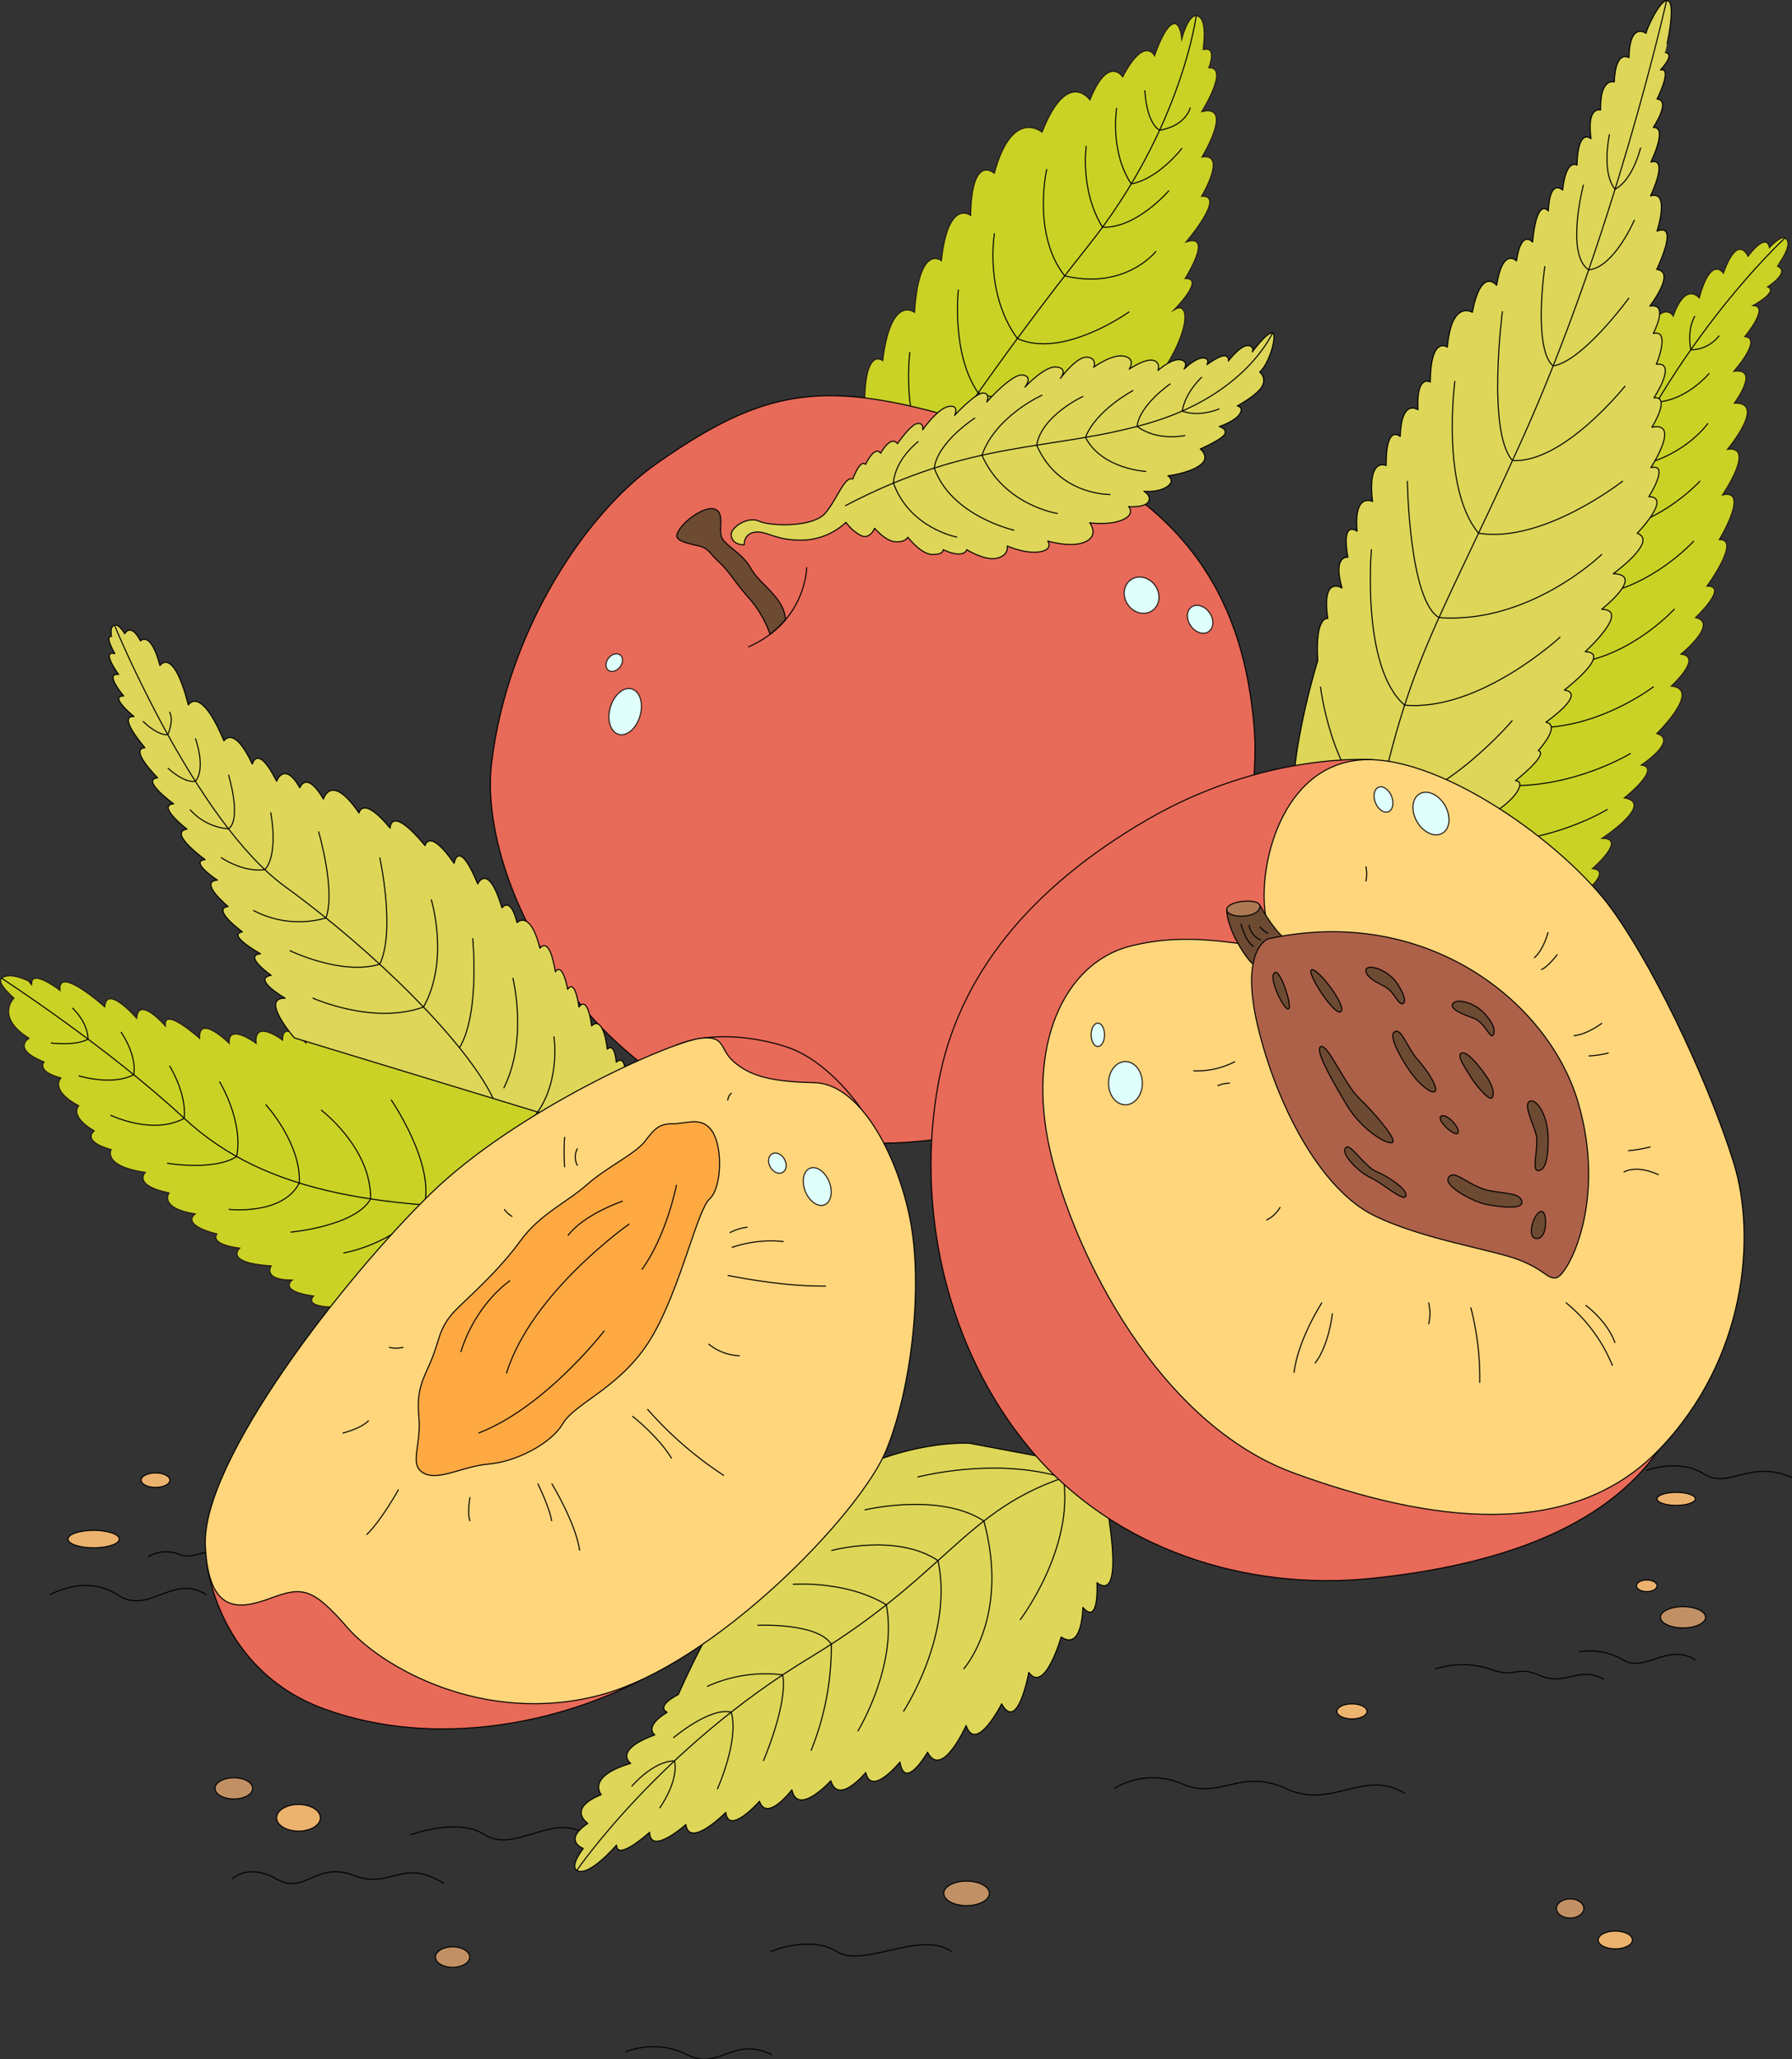 <svg xmlns="http://www.w3.org/2000/svg" width="424.49" height="487.501" viewBox="0 0 424.49 487.501">
  <rect x="0" y="0" width="424.49" height="487.501" fill="#333333" stroke="none"/>
  <g id="Group_3717" data-name="Group 3717" transform="translate(-2806.482 -1276.737)">
    <g id="Group_3706" data-name="Group 3706" transform="translate(2818.317 1623.773)">
      <ellipse id="Ellipse_2136" data-name="Ellipse 2136" cx="3.403" cy="1.715" rx="3.403" ry="1.715" transform="translate(21.604 1.691)" fill="#ecb36f" stroke="#000" stroke-linejoin="round" stroke-width="0.25"/>
      <ellipse id="Ellipse_2137" data-name="Ellipse 2137" cx="6.076" cy="2.066" rx="6.076" ry="2.066" transform="translate(4.267 15.288)" fill="#ecb36f" stroke="#000" stroke-linejoin="round" stroke-width="0.25"/>
      <ellipse id="Ellipse_2138" data-name="Ellipse 2138" cx="4.456" cy="2.512" rx="4.456" ry="2.512" transform="translate(39.104 73.863)" fill="#c19165" stroke="#000" stroke-linejoin="round" stroke-width="0.25"/>
      <ellipse id="Ellipse_2139" data-name="Ellipse 2139" cx="5.185" cy="3.16" rx="5.185" ry="3.16" transform="translate(53.687 80.182)" fill="#ecb36f" stroke="#000" stroke-linejoin="round" stroke-width="0.25"/>
      <ellipse id="Ellipse_2140" data-name="Ellipse 2140" cx="4.051" cy="2.431" rx="4.051" ry="2.431" transform="translate(91.322 113.886)" fill="#c19165" stroke="#000" stroke-linejoin="round" stroke-width="0.25"/>
      <ellipse id="Ellipse_2141" data-name="Ellipse 2141" cx="5.397" cy="2.903" rx="5.397" ry="2.903" transform="translate(211.729 98.33)" fill="#c19165" stroke="#000" stroke-linejoin="round" stroke-width="0.25"/>
      <ellipse id="Ellipse_2142" data-name="Ellipse 2142" cx="3.565" cy="1.782" rx="3.565" ry="1.782" transform="translate(304.857 56.363)" fill="#ecb36f" stroke="#000" stroke-linejoin="round" stroke-width="0.25"/>
      <ellipse id="Ellipse_2143" data-name="Ellipse 2143" cx="3.241" cy="2.268" rx="3.241" ry="2.268" transform="translate(356.864 102.543)" fill="#c19165" stroke="#000" stroke-linejoin="round" stroke-width="0.25"/>
      <ellipse id="Ellipse_2144" data-name="Ellipse 2144" cx="4.051" cy="2.106" rx="4.051" ry="2.106" transform="translate(366.748 110.159)" fill="#ecb36f" stroke="#000" stroke-linejoin="round" stroke-width="0.25"/>
      <ellipse id="Ellipse_2145" data-name="Ellipse 2145" cx="5.347" cy="2.512" rx="5.347" ry="2.512" transform="translate(381.493 33.354)" fill="#c19165" stroke="#000" stroke-linejoin="round" stroke-width="0.25"/>
      <ellipse id="Ellipse_2146" data-name="Ellipse 2146" cx="2.431" cy="1.377" rx="2.431" ry="1.377" transform="translate(375.822 27.035)" fill="#ecb36f" stroke="#000" stroke-linejoin="round" stroke-width="0.25"/>
      <ellipse id="Ellipse_2147" data-name="Ellipse 2147" cx="4.537" cy="1.539" rx="4.537" ry="1.539" transform="translate(380.683 6.295)" fill="#ecb36f" stroke="#000" stroke-linejoin="round" stroke-width="0.25"/>
      <path id="Path_13125" data-name="Path 13125" d="M3086.683,1532.616s7.723-2.97,13.664.81,11.018-3.565,20.85.865" transform="translate(-2708.592 -1531.507)" fill="none" stroke="#000" stroke-miterlimit="10" stroke-width="0.25"/>
      <path id="Path_13126" data-name="Path 13126" d="M3048.12,1568.878a20.721,20.721,0,0,1,12.99,0c6.482,2.4,5.833-1.052,11.883,1.54s9.4-2.378,15.069.863" transform="translate(-2720.018 -1520.752)" fill="none" stroke="#000" stroke-miterlimit="10" stroke-width="0.25"/>
      <path id="Path_13127" data-name="Path 13127" d="M3074.433,1565.535a15.863,15.863,0,0,1,10.532,1.944c4.861,3.079,10.694-4.213,17.014,0" transform="translate(-2712.221 -1521.486)" fill="none" stroke="#000" stroke-miterlimit="10" stroke-width="0.25"/>
      <path id="Path_13128" data-name="Path 13128" d="M2994.933,1591.085a17.585,17.585,0,0,1,16.2-1.135c8.912,3.889,13.773-3.889,24.629,1.135s18.472-4.861,28.113,1.134" transform="translate(-2742.907 -1514.63)" fill="none" stroke="#000" stroke-miterlimit="10" stroke-width="0.25"/>
      <path id="Path_13129" data-name="Path 13129" d="M2937.808,1620.644s9.289-4,15.663,0,19.876-5.185,27.222,0" transform="translate(-2767.097 -1505.625)" fill="none" stroke="#000" stroke-miterlimit="10" stroke-width="0.25"/>
      <path id="Path_13130" data-name="Path 13130" d="M2913.391,1638.861a17.763,17.763,0,0,1,14.583.648c7.561,3.889,10.8-4.537,20.093,0" transform="translate(-2777.03 -1500.076)" fill="none" stroke="#000" stroke-miterlimit="10" stroke-width="0.25"/>
      <path id="Path_13131" data-name="Path 13131" d="M2848.891,1607.385s3.781-3.889,10.587,0,9.289-4.321,18.255-.864,11.342-4.339,21.443,1.935" transform="translate(-2805.79 -1509.541)" fill="none" stroke="#000" stroke-miterlimit="10" stroke-width="0.25"/>
      <path id="Path_13132" data-name="Path 13132" d="M2876.808,1599.333s11.233-4.213,17.607,0,15.444-4.248,22.253-.936" transform="translate(-2791.39 -1511.967)" fill="none" stroke="#000" stroke-miterlimit="10" stroke-width="0.25"/>
      <path id="Path_13133" data-name="Path 13133" d="M2815.641,1555.577s8.426-4.97,15.987,0,13.072-5.185,21.064,0" transform="translate(-2815.641 -1525.031)" fill="none" stroke="#000" stroke-miterlimit="10" stroke-width="0.25"/>
      <path id="Path_13134" data-name="Path 13134" d="M2833.558,1548.431a8.185,8.185,0,0,1,7.237-.648c3.782,1.633,6.7-1.959,10.478,0" transform="translate(-2810.333 -1526.864)" fill="none" stroke="#000" stroke-miterlimit="10" stroke-width="0.25"/>
    </g>
    <g id="Group_3707" data-name="Group 3707" transform="translate(2942.615 1618.416)">
      <path id="Path_13135" data-name="Path 13135" d="M2902.582,1628.524c-1.727-1.067,1.523-5.185,1.523-5.185s-4.969-1.837,1.08-5.941c0,0-5.131-3.457,3.187-6.805,0,0-3.727-4.213,6.968-7.4,0,0-4.322-3.066,5.725-6.745,0,0-2.808-1.843,2.917-5.354,0,0-3.024-1.242,2.647-4.213,0,0,16.8-39.267,35.378-49.961s33.648-9.506,33.648-9.506l30.732,5.779s7.508,33.164-.594,27.221c0,0,.594,10.37-3.348,5.833,0,0-.054,10.425-5.132,7.022,0,0-3.889,13.611-7.668,8.371,0,0-2.593,14.421-6.428,7.453,0,0-6.048,11.937-8.426,5.132,0,0-5.725,12.908-9.127,6.319,0,0-5.4,9.4-6.537,2.322,0,0-6.8,8.373-8.1,2.485,0,0-6.536,7.885-8.264,1.944,0,0-7.832,8.588-9.236,2.161,0,0-5.94,7.778-7.67,2.7,0,0-7.292,8.264-7.993,2.647,0,0-8.642,8.7-9.452,2.862,0,0-8.426,7.508-8.588,1.837,0,0-7.778,7.021-7.832,3.024C2911.99,1622.528,2905.38,1630.252,2902.582,1628.524Z" transform="translate(-2902.076 -1527.375)" fill="#ddd658" stroke="#000" stroke-linejoin="round" stroke-width="0.25"/>
      <path id="Path_13136" data-name="Path 13136" d="M2902.466,1627.194s19.887-29.061,55.319-50.448,37.161-37.915,68.486-44.882" transform="translate(-2901.96 -1526.045)" fill="none" stroke="#000" stroke-miterlimit="10" stroke-width="0.25"/>
      <path id="Path_13137" data-name="Path 13137" d="M2917.6,1596.584s4.589-6.361,3.51-11.174" transform="translate(-2897.477 -1510.18)" fill="none" stroke="#000" stroke-miterlimit="10" stroke-width="0.25"/>
      <path id="Path_13138" data-name="Path 13138" d="M2912.474,1591.453s5.078-6.043,10.154-6.043" transform="translate(-2898.995 -1510.18)" fill="none" stroke="#000" stroke-miterlimit="10" stroke-width="0.25"/>
      <path id="Path_13139" data-name="Path 13139" d="M2928.141,1594.742s5.233-11.591,3.291-18.245" transform="translate(-2894.353 -1512.821)" fill="none" stroke="#000" stroke-miterlimit="10" stroke-width="0.25"/>
      <path id="Path_13140" data-name="Path 13140" d="M2920.1,1582.62s8.588-7.3,13.716-6.092" transform="translate(-2896.736 -1512.852)" fill="none" stroke="#000" stroke-miterlimit="10" stroke-width="0.25"/>
      <path id="Path_13141" data-name="Path 13141" d="M2926.266,1572.516a33.266,33.266,0,0,1,17.91-2.76" transform="translate(-2894.909 -1514.9)" fill="none" stroke="#000" stroke-miterlimit="10" stroke-width="0.25"/>
      <path id="Path_13142" data-name="Path 13142" d="M2936.558,1590.067s5.858-13.58,4.569-20.374" transform="translate(-2891.86 -1514.837)" fill="none" stroke="#000" stroke-miterlimit="10" stroke-width="0.25"/>
      <path id="Path_13143" data-name="Path 13143" d="M2945.266,1589.294a65.885,65.885,0,0,0,4.8-25.2" transform="translate(-2889.279 -1516.496)" fill="none" stroke="#000" stroke-miterlimit="10" stroke-width="0.25"/>
      <path id="Path_13144" data-name="Path 13144" d="M2935.474,1560.663s14.058-.734,17.5,4.455" transform="translate(-2892.181 -1517.523)" fill="none" stroke="#000" stroke-miterlimit="10" stroke-width="0.25"/>
      <path id="Path_13145" data-name="Path 13145" d="M2941.933,1553.169s12.558-.993,22.159,4.851" transform="translate(-2890.267 -1519.751)" fill="none" stroke="#000" stroke-miterlimit="10" stroke-width="0.25"/>
      <path id="Path_13146" data-name="Path 13146" d="M2953.808,1586.829s9.505-15.447,6.765-29.932" transform="translate(-2886.749 -1518.628)" fill="none" stroke="#000" stroke-miterlimit="10" stroke-width="0.25"/>
      <path id="Path_13147" data-name="Path 13147" d="M2948.976,1547.29s15.432-4.2,25.268,2.381" transform="translate(-2888.181 -1521.866)" fill="none" stroke="#000" stroke-miterlimit="10" stroke-width="0.25"/>
      <path id="Path_13148" data-name="Path 13148" d="M2962.141,1584.559s11.99-18.189,8.2-35.734" transform="translate(-2884.281 -1521.019)" fill="none" stroke="#000" stroke-miterlimit="10" stroke-width="0.25"/>
      <path id="Path_13149" data-name="Path 13149" d="M2955.058,1539.871s17.717-4.274,28.249,2.616" transform="translate(-2886.378 -1524.061)" fill="none" stroke="#000" stroke-miterlimit="10" stroke-width="0.25"/>
      <path id="Path_13150" data-name="Path 13150" d="M2973.141,1576.646s11.019-12.18,4.808-35.057" transform="translate(-2881.021 -1523.163)" fill="none" stroke="#000" stroke-miterlimit="10" stroke-width="0.25"/>
      <path id="Path_13151" data-name="Path 13151" d="M2964.724,1534.057s18.321-4.879,34.547.153" transform="translate(-2883.515 -1526.024)" fill="none" stroke="#000" stroke-miterlimit="10" stroke-width="0.25"/>
      <path id="Path_13152" data-name="Path 13152" d="M2983.464,1567.348s12.868-16.828,10.255-33.658" transform="translate(-2877.962 -1525.503)" fill="none" stroke="#000" stroke-miterlimit="10" stroke-width="0.25"/>
    </g>
    <g id="Group_3708" data-name="Group 3708" transform="translate(2994.707 1280.466)">
      <path id="Path_13153" data-name="Path 13153" d="M3034.888,1279.645c-1.977-.149-3.426,5.466-3.426,5.466s-.335-4.6-2.368-3.408-4.078,7.39-4.078,7.39-2.389-4.807-7.551,5.007c0,0-3.433-5.287-7.757,5.455,0,0-5.383-7.536-11.345,7.643,0,0-7.063-5.929-11.309,9.73,0,0-5.363-4.823-5.6,9.976,0,0-5.339-4.091-6.933,10.714,0,0-5.27-4.239-6.369,12.238,0,0-5.569-4.376-7.534,11.431,0,0-5.122-4.17-4.158,14.886,0,0-6.956-4.114-7.946,12.323,0,0-4.937-3.249-5.1,8.68,0,0-4.415-1.958-1.218,8.733,0,0-6.667.359,2.01,17.869,0,0,21.291-8.077,55.344-32.884s35.9-45.335,30.149-41.667c0,0,7.451-7.526,2.56-7.373,0,0,6.9-10.865.229-8.656,0,0,9.6-11.2,3.68-10.815,0,0,6.121-10.23.095-9.307,0,0,7.7-12.665-.061-10.734,0,0,6.66-10.614,1.675-10.385,0,0,2.128-5.3-1.38-4.25C3036.5,1287.706,3037.812,1279.865,3034.888,1279.645Z" transform="translate(-2939.75 -1279.642)" fill="#cad226" stroke="#231815" stroke-miterlimit="10" stroke-width="0.25"/>
      <path id="Path_13154" data-name="Path 13154" d="M3030.146,1279.644s-3.425,26.608-25.39,54.236-35.939,49.1-49,68.005" transform="translate(-2935.008 -1279.641)" fill="none" stroke="#000" stroke-miterlimit="10" stroke-width="0.25"/>
      <path id="Path_13155" data-name="Path 13155" d="M3003.758,1293.26s.206,7.438,3.485,9.459" transform="translate(-2920.786 -1275.607)" fill="none" stroke="#000" stroke-miterlimit="10" stroke-width="0.25"/>
      <path id="Path_13156" data-name="Path 13156" d="M3013.732,1296.4s-.928,4.3-7.287,5.391" transform="translate(-2919.989 -1274.677)" fill="none" stroke="#000" stroke-miterlimit="10" stroke-width="0.25"/>
      <path id="Path_13157" data-name="Path 13157" d="M2998.668,1296.493s-1.715,10.181,3.455,17.968" transform="translate(-2922.374 -1274.649)" fill="none" stroke="#000" stroke-miterlimit="10" stroke-width="0.25"/>
      <path id="Path_13158" data-name="Path 13158" d="M3013.31,1303.821s-5.482,7.216-12.039,8.468" transform="translate(-2921.522 -1272.478)" fill="none" stroke="#000" stroke-miterlimit="10" stroke-width="0.25"/>
      <path id="Path_13159" data-name="Path 13159" d="M2993.094,1303.406s-1.557,10.513,3.854,19.252" transform="translate(-2924.007 -1272.601)" fill="none" stroke="#000" stroke-miterlimit="10" stroke-width="0.25"/>
      <path id="Path_13160" data-name="Path 13160" d="M3011.766,1311.569s-7.736,9.034-15.747,8.671" transform="translate(-2923.078 -1270.182)" fill="none" stroke="#000" stroke-miterlimit="10" stroke-width="0.25"/>
      <path id="Path_13161" data-name="Path 13161" d="M2986.015,1307.639s-3.548,15.4,4.245,25.293" transform="translate(-2926.281 -1271.347)" fill="none" stroke="#000" stroke-miterlimit="10" stroke-width="0.25"/>
      <path id="Path_13162" data-name="Path 13162" d="M3010.748,1322.647s-7.172,9.258-21.642,5.838" transform="translate(-2925.127 -1266.901)" fill="none" stroke="#000" stroke-miterlimit="10" stroke-width="0.25"/>
      <path id="Path_13163" data-name="Path 13163" d="M2976.356,1319.363s-2.459,14.2,5.43,24.921" transform="translate(-2929.011 -1267.873)" fill="none" stroke="#000" stroke-miterlimit="10" stroke-width="0.25"/>
      <path id="Path_13164" data-name="Path 13164" d="M3006.979,1333.7s-15.742,11.3-26.517,6.339" transform="translate(-2927.688 -1263.626)" fill="none" stroke="#000" stroke-miterlimit="10" stroke-width="0.25"/>
      <path id="Path_13165" data-name="Path 13165" d="M2969.721,1329.664s-1.723,15.2,4.693,24.439" transform="translate(-2930.932 -1264.821)" fill="none" stroke="#000" stroke-miterlimit="10" stroke-width="0.25"/>
      <path id="Path_13166" data-name="Path 13166" d="M3001.336,1344.49s-14.6,10.243-28.042,5.22" transform="translate(-2929.812 -1260.429)" fill="none" stroke="#000" stroke-miterlimit="10" stroke-width="0.25"/>
      <path id="Path_13167" data-name="Path 13167" d="M2960.88,1341.074s-2.086,15.742,4.629,26.281" transform="translate(-2933.58 -1261.441)" fill="none" stroke="#000" stroke-miterlimit="10" stroke-width="0.25"/>
      <path id="Path_13168" data-name="Path 13168" d="M2997.136,1354.112s-19.469,12.882-32.755,9.38" transform="translate(-2932.452 -1257.578)" fill="none" stroke="#000" stroke-miterlimit="10" stroke-width="0.25"/>
      <path id="Path_13169" data-name="Path 13169" d="M2955.376,1356.843a23.222,23.222,0,0,0,4.156,16.946" transform="translate(-2935.196 -1256.769)" fill="none" stroke="#000" stroke-miterlimit="10" stroke-width="0.25"/>
    </g>
    <g id="Group_3709" data-name="Group 3709" transform="translate(2922.642 1370.432)">
      <path id="Path_13170" data-name="Path 13170" d="M2925.6,1361.24c-16.679,11.686-35.319,39.443-39.052,71.028s31.006,96.482,102.221,89.3,80.4-76.668,78.393-98.491-9.958-52.19-54.368-67.444S2954.029,1341.324,2925.6,1361.24Z" transform="translate(-2886.277 -1345.135)" fill="#e86a58" stroke="#000" stroke-linejoin="round" stroke-width="0.25"/>
      <path id="Path_13171" data-name="Path 13171" d="M2920.389,1371.892c.8-2.757,6.461-6.891,8.9-6.031s.958,4.4,1.627,6.509,4.978,3.829,6.988,7.561,7.9,6.781,8.189,12.141a25.726,25.726,0,0,1-3.642,3.434,26.306,26.306,0,0,0-5.028-8.587c-3.636-4.117-4.5-6.126-7.083-8.519s-2.3-3.255-5.264-3.924S2920.007,1373.209,2920.389,1371.892Z" transform="translate(-2876.184 -1339.028)" fill="#6d4a32" stroke="#000" stroke-linejoin="round" stroke-width="0.25"/>
      <path id="Path_13172" data-name="Path 13172" d="M2947.248,1376.45s0,12.8-13.854,18.9" transform="translate(-2872.318 -1335.857)" fill="none" stroke="#000" stroke-miterlimit="10" stroke-width="0.25"/>
      <ellipse id="Ellipse_2148" data-name="Ellipse 2148" cx="2.297" cy="1.723" rx="2.297" ry="1.723" transform="translate(26.573 63.941) rotate(-52.207)" fill="#dffffa" stroke="#231815" stroke-miterlimit="10" stroke-width="0.25"/>
      <ellipse id="Ellipse_2149" data-name="Ellipse 2149" cx="5.599" cy="3.661" rx="5.599" ry="3.661" transform="translate(26.848 79.137) rotate(-73.718)" fill="#dffffa" stroke="#231815" stroke-miterlimit="10" stroke-width="0.25"/>
      <ellipse id="Ellipse_2150" data-name="Ellipse 2150" cx="3.947" cy="4.451" rx="3.947" ry="4.451" transform="matrix(0.824, -0.567, 0.567, 0.824, 148.481, 45.79)" fill="#dffffa" stroke="#231815" stroke-miterlimit="10" stroke-width="0.25"/>
      <ellipse id="Ellipse_2151" data-name="Ellipse 2151" cx="2.714" cy="3.552" rx="2.714" ry="3.552" transform="matrix(0.824, -0.567, 0.567, 0.824, 163.874, 51.537)" fill="#dffffa" stroke="#231815" stroke-miterlimit="10" stroke-width="0.25"/>
    </g>
    <g id="Group_3710" data-name="Group 3710" transform="translate(2806.609 1507.755)">
      <path id="Path_13173" data-name="Path 13173" d="M2806.867,1448.248c-1.329,1.1,2.917,4.7,2.917,4.7s-4.537,4.429,3.564,9.507c0,0-4.213,2.484,3.565,5.617,0,0-1.945,2.161,4,3.781,0,0-2.809,2.808,4.213,6.589,0,0-2.376,2.376,3.672,5.941,0,0-3.24,2.377,4,4.429,0,0-2.161,3.889,8.1,5.4,0,0-3.133,3.024,5.617,4.861,0,0-2.523,3.565,6.192,4.969,0,0-3.707,2.485,5.15,4.753,0,0-2.052,2.376,5.4,3.348,0,0-3.889,3.457,7.453,4.213,0,0-2.161,3.348,4.969,3.348,0,0-3.458,2.593,5.077,3.781,0,0-3.24,3.024,7.345,2.593l48.719-23.116,4.645-19.013s-1.636-4.932-2.908-2.533c0,0-2.277-5.352-3.25-2,0,0-3.8-6.805-4.44-2.485,0,0-4.958-9.613-6.362-4.321,0,0-4.484-6.374-5.1-1.944,0,0-4.293-6.7-5.158-2.161,0,0-5.4-6.589-5.509-1.4,0,0-8.966-7.346-7.67-1.3,0,0-6.048-4.861-5.185-.541,0,0-5.725-5.293-4.969-.539,0,0-7.454-5.294-5.941-.216,0,0-7.022-6.913-6.05-.972,0,0-5.617-5.726-5.509-.648,0,0-6.805-5.185-6.265.756,0,0-6.7-4.969-6.374,0,0,0-7.237-7.129-7.022-1.187,0,0-8.641-7.778-8.1-2.917,0,0-6.373-7.346-6.805-1.837,0,0-7.13-8.209-7.562-2.7,0,0-11.235-10.046-10.586-3.889,0,0-6.482-4.97-6.7-1.837C2814,1449.275,2809.027,1446.466,2806.867,1448.248Z" transform="translate(-2806.609 -1447.656)" fill="#cad226" stroke="#231815" stroke-miterlimit="10" stroke-width="0.25"/>
      <path id="Path_13174" data-name="Path 13174" d="M2806.808,1448.113s25.26,16.413,43.264,33.169c19.768,18.4,47.843,21.433,86.688,21.545" transform="translate(-2806.551 -1447.521)" fill="none" stroke="#000" stroke-miterlimit="10" stroke-width="0.25"/>
      <path id="Path_13175" data-name="Path 13175" d="M2815.808,1460.13s5.631.807,8.811-.892" transform="translate(-2803.884 -1444.225)" fill="none" stroke="#000" stroke-miterlimit="10" stroke-width="0.25"/>
      <path id="Path_13176" data-name="Path 13176" d="M2819.745,1453.551s3.61,3.2,3.707,7.372" transform="translate(-2802.718 -1445.91)" fill="none" stroke="#000" stroke-miterlimit="10" stroke-width="0.25"/>
      <path id="Path_13177" data-name="Path 13177" d="M2820.87,1465.986s7.971,2.473,13.06-.262" transform="translate(-2802.384 -1442.303)" fill="none" stroke="#000" stroke-miterlimit="10" stroke-width="0.25"/>
      <path id="Path_13178" data-name="Path 13178" d="M2828.62,1457.926s3.833,5.4,3.013,10.108" transform="translate(-2800.088 -1444.613)" fill="none" stroke="#000" stroke-miterlimit="10" stroke-width="0.25"/>
      <path id="Path_13179" data-name="Path 13179" d="M2826.683,1473.113s9.965,4.845,17.5.762" transform="translate(-2800.662 -1440.114)" fill="none" stroke="#000" stroke-miterlimit="10" stroke-width="0.25"/>
      <path id="Path_13180" data-name="Path 13180" d="M2837.495,1464.113s4.038,6.353,3.484,12.429" transform="translate(-2797.458 -1442.78)" fill="none" stroke="#000" stroke-miterlimit="10" stroke-width="0.25"/>
      <path id="Path_13181" data-name="Path 13181" d="M2837.058,1482.272s11.192,1.868,16.452-1.6" transform="translate(-2797.588 -1437.876)" fill="none" stroke="#000" stroke-miterlimit="10" stroke-width="0.25"/>
      <path id="Path_13182" data-name="Path 13182" d="M2846.62,1466.988s5.743,9.332,4.057,17.732" transform="translate(-2794.755 -1441.928)" fill="none" stroke="#000" stroke-miterlimit="10" stroke-width="0.25"/>
      <path id="Path_13183" data-name="Path 13183" d="M2848.305,1491.747s12.767,1.489,16.715-6.237" transform="translate(-2794.256 -1436.44)" fill="none" stroke="#000" stroke-miterlimit="10" stroke-width="0.25"/>
      <path id="Path_13184" data-name="Path 13184" d="M2855.058,1471.176s8.435,9.141,7.961,18.582" transform="translate(-2792.255 -1440.688)" fill="none" stroke="#000" stroke-miterlimit="10" stroke-width="0.25"/>
      <path id="Path_13185" data-name="Path 13185" d="M2859.62,1496.288s15.374-1.408,18.949-7.874" transform="translate(-2790.904 -1435.58)" fill="none" stroke="#000" stroke-miterlimit="10" stroke-width="0.25"/>
      <path id="Path_13186" data-name="Path 13186" d="M2865.183,1472.176s11.9,8.912,11.738,21.049" transform="translate(-2789.256 -1440.391)" fill="none" stroke="#000" stroke-miterlimit="10" stroke-width="0.25"/>
      <path id="Path_13187" data-name="Path 13187" d="M2869.245,1500.9s12.563-2.082,19.2-11.371" transform="translate(-2788.052 -1435.25)" fill="none" stroke="#000" stroke-miterlimit="10" stroke-width="0.25"/>
      <path id="Path_13188" data-name="Path 13188" d="M2877.979,1470.3s10.312,14.964,7.882,24.925" transform="translate(-2785.464 -1440.947)" fill="none" stroke="#000" stroke-miterlimit="10" stroke-width="0.25"/>
    </g>
    <g id="Group_3711" data-name="Group 3711" transform="translate(2832.28 1424.731)">
      <path id="Path_13189" data-name="Path 13189" d="M2827.735,1385.746c1.115-.348,2.43,2.026,2.43,2.026s1.376-2.836,3.727,1.7c0,0,2.349-2.673,4.618,5.833,0,0,3.078-4.779,6.725,9.318,0,0,2.835-4.861,8.426,8.506,0,0,2.349-3.888,6.724,5.51,0,0,1.216-5.023,5.753,4.051,0,0,1.783-4.942,5.51,1.54,0,0,1.458-4.295,5.589,2.673,0,0,1.775-6.433,8.422,3.306,0,0,.814-4.358,7.377,3.582,0,0,0-5.833,8.264,4.131,0,0,.972-4.375,6.886,4.213,0,0,.973-6.319,5.591,4.861,0,0,2.43-5.348,5.751,5.671,0,0,1.945-2.917,3.565,3.484,0,0,3.078-3.241,5.428,6.075,0,0,2.187-3.4,3.646,5.591,0,0,1.54-2.836,2.917,4.131,0,0,1.62-3,2.674,4.213,0,0,1.945-3.321,3,4.457,0,0,2.593-3.16,3.727,5.509,0,0,1.62-1.944,2.107,3.079,0,0,2.025-2.123,2.188,2.745,0,0,1.377-2.827,1.782,4.222l-7.049,9.56-73.158-22.281s-8.333-9.56-2.182-9.4c0,0-8.027-4.617-3.328-5.427,0,0-6.725-4.7-2.512-5.1,0,0-8.182-4.537-4.293-5.185,0,0-7.454-5.427-3.4-6,0,0-7.129-5.914-2.512-6.238,0,0-6.806-4.457-2.917-4.861,0,0-8.993-6.481-4.293-7.211,0,0-7.373-5.671-3.16-6,0,0-7.94-5.752-3.807-6.157,0,0-6.887-6.886-3-7.129,0,0-6.724-7.7-2.593-7.372,0,0-6.075-4.943-2.43-4.861,0,0-4.78-5.591-1.214-5.1,0,0-4.294-5.833-.892-4.941,0,0-2.593-4.375-.729-4.051C2827.087,1388.42,2826.439,1386.152,2827.735,1385.746Z" transform="translate(-2826.413 -1385.711)" fill="#ddd658" stroke="#000" stroke-linejoin="round" stroke-width="0.25"/>
      <path id="Path_13190" data-name="Path 13190" d="M2917.135,1497.785c-6.277-13.152-27.86-34.595-49.269-50.15s-40.433-61.9-40.433-61.9" transform="translate(-2826.111 -1385.703)" fill="none" stroke="#000" stroke-miterlimit="10" stroke-width="0.25"/>
      <path id="Path_13191" data-name="Path 13191" d="M2832.641,1403.28s3.23,3.343,5.882,3.184" transform="translate(-2824.568 -1380.506)" fill="none" stroke="#000" stroke-miterlimit="10" stroke-width="0.25"/>
      <path id="Path_13192" data-name="Path 13192" d="M2837.561,1401.572s1.184,1.492-.383,5.4" transform="translate(-2823.223 -1381.012)" fill="none" stroke="#000" stroke-miterlimit="10" stroke-width="0.25"/>
      <path id="Path_13193" data-name="Path 13193" d="M2837.179,1411.822s3.7,3.583,6.525,3.141" transform="translate(-2823.223 -1377.975)" fill="none" stroke="#000" stroke-miterlimit="10" stroke-width="0.25"/>
      <path id="Path_13194" data-name="Path 13194" d="M2842.213,1406.405s2.607,7.022,0,10.163" transform="translate(-2821.732 -1379.58)" fill="none" stroke="#000" stroke-miterlimit="10" stroke-width="0.25"/>
      <path id="Path_13195" data-name="Path 13195" d="M2841.224,1419.4a13.681,13.681,0,0,0,9.134,4.576" transform="translate(-2822.025 -1375.728)" fill="none" stroke="#000" stroke-miterlimit="10" stroke-width="0.25"/>
      <path id="Path_13196" data-name="Path 13196" d="M2848.27,1413.048s3.189,10.458,0,12.816" transform="translate(-2819.937 -1377.612)" fill="none" stroke="#000" stroke-miterlimit="10" stroke-width="0.25"/>
      <path id="Path_13197" data-name="Path 13197" d="M2846.891,1428.155s5.129,3.605,10.4,2.883" transform="translate(-2820.346 -1373.136)" fill="none" stroke="#000" stroke-miterlimit="10" stroke-width="0.25"/>
      <path id="Path_13198" data-name="Path 13198" d="M2856.29,1419.905s1.959,9.835-1.378,13.577" transform="translate(-2817.97 -1375.58)" fill="none" stroke="#000" stroke-miterlimit="10" stroke-width="0.25"/>
      <path id="Path_13199" data-name="Path 13199" d="M2852.808,1437.822a23.053,23.053,0,0,0,17.2,1.784" transform="translate(-2818.593 -1370.272)" fill="none" stroke="#000" stroke-miterlimit="10" stroke-width="0.25"/>
      <path id="Path_13200" data-name="Path 13200" d="M2864.724,1423.405s4.105,13.935,1.75,20.472" transform="translate(-2815.062 -1374.543)" fill="none" stroke="#000" stroke-miterlimit="10" stroke-width="0.25"/>
      <path id="Path_13201" data-name="Path 13201" d="M2859.441,1445.155s12.181,5.974,21.342,3.242" transform="translate(-2816.627 -1368.099)" fill="none" stroke="#000" stroke-miterlimit="10" stroke-width="0.25"/>
      <path id="Path_13202" data-name="Path 13202" d="M2875.906,1428.155s3.8,17.283,0,25.279" transform="translate(-2811.75 -1373.136)" fill="none" stroke="#000" stroke-miterlimit="10" stroke-width="0.25"/>
      <path id="Path_13203" data-name="Path 13203" d="M2863.641,1453.822s14.181,6.453,26.265,2.146" transform="translate(-2815.383 -1365.531)" fill="none" stroke="#000" stroke-miterlimit="10" stroke-width="0.25"/>
      <path id="Path_13204" data-name="Path 13204" d="M2885.724,1435.822s4.428,14.266-1.822,25.479" transform="translate(-2809.38 -1370.865)" fill="none" stroke="#000" stroke-miterlimit="10" stroke-width="0.25"/>
      <path id="Path_13205" data-name="Path 13205" d="M2893.608,1442.905s1.78,17.846-3.139,25.929" transform="translate(-2807.434 -1368.766)" fill="none" stroke="#000" stroke-miterlimit="10" stroke-width="0.25"/>
      <path id="Path_13206" data-name="Path 13206" d="M2900.717,1450.155s3.674,14.529-2.159,26.115" transform="translate(-2805.038 -1366.618)" fill="none" stroke="#000" stroke-miterlimit="10" stroke-width="0.25"/>
      <path id="Path_13207" data-name="Path 13207" d="M2908.9,1460.822s1.891,11.558-5.158,19.659" transform="translate(-2803.501 -1363.458)" fill="none" stroke="#000" stroke-miterlimit="10" stroke-width="0.25"/>
    </g>
    <g id="Group_3712" data-name="Group 3712" transform="translate(2979.69 1355.565)">
      <path id="Path_13208" data-name="Path 13208" d="M2928.059,1383.04c-.127-1.69,3.829-4.5,6.6-3.254s12.922,1.531,15.793-2.01,4.475-8.687,6.413-7.969c0,0,1.722-4.809,3.015-3.445,0,0,2.081-4.594,3.589-2.656,0,0,2.279-4.361,3.983-2.262,0,0,3.088-4.558,4.7-4.773s1.256,1.471,1.256,1.471,3.624-5.133,6.209-5.527,1.364,2.118,1.364,2.118,4.881-5.277,6.712-5.277.9,2.118.9,2.118,5.851-6.676,8.471-6.389.574,2.871.574,2.871,4.667-5.1,7.5-4.773.9,2.691.9,2.691,3.553-4.809,5.922-4.99,2.333,1.8,1.939,2.37c0,0,4.45-3.267,7.285-2.62s1.15,3.05,1.15,3.05,3.732-2.512,5.635-2.082,1.184,2.4,1.184,2.4,3.23-2.906,5.313-2.512.861,2.189.861,2.189,2.656-2.62,4.452-2.62.968,1.579.968,1.579,2.981-2.215,4.165-2.095a.955.955,0,0,1,.9,1.234s2.225-2.871,3.841-3.482,2.226.574,1.831,1.327c0,0,3.589-4.845,4.774-4.486s-.646,7.107-3.015,9.26a2.537,2.537,0,0,1,.682,3.123c-.826,2.082-5.994,4.882-5.994,4.882s1.723.286.5,2.009-4.774,2.872-4.774,2.872,1.866.471,1.328,1.742-5.815,3.57-5.815,3.57,2.548,1.974-.108,3.876-7.574,2.477-7.574,2.477,1.939,1.148-.215,2.583-5.456,1.077-5.456,1.077,1.939,1.077,1.041,2.512-4.665,1.114-4.665,1.114,1.651,1.758-1.4,3.123-7.824.717-7.824.717,2.332,2.944-1.006,4.488-8.936-.18-8.936-.18,1.471,1.974-1.867,2.548-7.718-1.364-7.718-1.364.5,2.153-2.4,2.871-7.179-2.01-7.179-2.01-.574,2.333-5.6,0c0,0,.215,1.15-2.512,1.15s-5.852-4.092-5.852-4.092-.61,1.256-2.979,1.077-4.882-3.2-4.882-3.2-1.219,2.979-3.516,1.58a10.4,10.4,0,0,1-3.278-2.98,15.6,15.6,0,0,1-10.385,4.212c-6.461.1-8.423-2.3-11.2-1.867a2.716,2.716,0,0,0-2.489,2.967S2928.25,1385.576,2928.059,1383.04Z" transform="translate(-2928.056 -1335.223)" fill="#ddd658" stroke="#000" stroke-linejoin="round" stroke-width="0.25"/>
      <path id="Path_13209" data-name="Path 13209" d="M3050.088,1335.238s-6.258,14.68-29.42,21.381-41.541,3.637-71.787,19.526" transform="translate(-2921.886 -1335.219)" fill="none" stroke="#000" stroke-miterlimit="10" stroke-width="0.25"/>
      <path id="Path_13210" data-name="Path 13210" d="M3015.151,1343.277s-3.862,3.387-4.682,8.059" transform="translate(-2903.639 -1332.837)" fill="none" stroke="#000" stroke-miterlimit="10" stroke-width="0.25"/>
      <path id="Path_13211" data-name="Path 13211" d="M3019.315,1349.074s-4.672,2.1-8.846.545" transform="translate(-2903.639 -1331.12)" fill="none" stroke="#000" stroke-miterlimit="10" stroke-width="0.25"/>
      <path id="Path_13212" data-name="Path 13212" d="M3010.125,1344.5s-7.318,4.992-7.894,10.1" transform="translate(-2906.08 -1332.476)" fill="none" stroke="#000" stroke-miterlimit="10" stroke-width="0.25"/>
      <path id="Path_13213" data-name="Path 13213" d="M3013.619,1354.438s-6.494,1.491-11.388-2.147" transform="translate(-2906.08 -1330.167)" fill="none" stroke="#000" stroke-miterlimit="10" stroke-width="0.25"/>
      <path id="Path_13214" data-name="Path 13214" d="M3004.116,1345.714s-8.816,4.643-11.323,11.127" transform="translate(-2908.875 -1332.115)" fill="none" stroke="#000" stroke-miterlimit="10" stroke-width="0.25"/>
      <path id="Path_13215" data-name="Path 13215" d="M3007.179,1362.362s-10.434-.479-14.386-8.064" transform="translate(-2908.875 -1329.572)" fill="none" stroke="#000" stroke-miterlimit="10" stroke-width="0.25"/>
      <path id="Path_13216" data-name="Path 13216" d="M2994.936,1346.785s-9.862,4.5-11.057,11.581" transform="translate(-2911.517 -1331.798)" fill="none" stroke="#000" stroke-miterlimit="10" stroke-width="0.25"/>
      <path id="Path_13217" data-name="Path 13217" d="M3001.348,1367.4s-12.232.336-17.469-11.677" transform="translate(-2911.517 -1329.151)" fill="none" stroke="#000" stroke-miterlimit="10" stroke-width="0.25"/>
      <path id="Path_13218" data-name="Path 13218" d="M2988.185,1346.563s-11.058,4.914-14.311,14.254" transform="translate(-2914.481 -1331.864)" fill="none" stroke="#000" stroke-miterlimit="10" stroke-width="0.25"/>
      <path id="Path_13219" data-name="Path 13219" d="M2991.823,1371.35s-12.635-1.819-17.948-13.791" transform="translate(-2914.481 -1328.606)" fill="none" stroke="#000" stroke-miterlimit="10" stroke-width="0.25"/>
      <path id="Path_13220" data-name="Path 13220" d="M2974.829,1350.735s-8.894,5.719-9.664,11.882" transform="translate(-2917.061 -1330.627)" fill="none" stroke="#000" stroke-miterlimit="10" stroke-width="0.25"/>
      <path id="Path_13221" data-name="Path 13221" d="M2984.113,1374.628s-14.883-3.3-18.948-14.727" transform="translate(-2917.061 -1327.912)" fill="none" stroke="#000" stroke-miterlimit="10" stroke-width="0.25"/>
      <path id="Path_13222" data-name="Path 13222" d="M2963.641,1355.018s-5.522,4.121-5.943,9.886" transform="translate(-2919.274 -1329.359)" fill="none" stroke="#000" stroke-miterlimit="10" stroke-width="0.25"/>
      <path id="Path_13223" data-name="Path 13223" d="M2972.781,1375.442s-11.151-2.009-15.083-12.8" transform="translate(-2919.274 -1327.099)" fill="none" stroke="#000" stroke-miterlimit="10" stroke-width="0.25"/>
    </g>
    <g id="Group_3713" data-name="Group 3713" transform="translate(3149.972 1333.009)">
      <path id="Path_13224" data-name="Path 13224" d="M3130.189,1320.256c-1.081-.59-3.674,2.268-3.674,2.268s-.432-4-5.076,2.053c0,0-2.377-5.618-5.833,4,0,0-2.917-4.375-5.726,5.861,0,0-3.178-4.016-6.157,4.291,0,0-2.376-4.1-6.589,4.432l-46.274,117.475,26.1,19.174s14.017-9.614,7.644-10.262c0,0,8.318-7.184,2.268-7.157,0,0,12.639-8.291,5.293-9.587,0,0,8.966-7.109,4-7.767,0,0,8.858-5.844,3.672-7.464,0,0,10.752-10.478,3.433-11.234,0,0,7.585-6.914,2.293-7.562,0,0,9.073-7.364,3.455-8.651,0,0,7.994-7.559,2.7-7.447,0,0,8.209-11.231,2.917-11.015,0,0,7.345-12.1.756-10.587,0,0,7.994-11.667,1.189-10.8,0,0,9.4-11.235,1.62-10.911,0,0,6.265-8.426-.109-7.561,0,0,6.915-7.777,2.593-8.211,0,0,6.049-7.237,1.944-7.345,0,0,6.157-3.349,3.457-4.429,0,0,5.617-3.565,2.269-4.916C3128.352,1326.9,3132.565,1321.553,3130.189,1320.256Z" transform="translate(-3050.861 -1320.176)" fill="#cad226" stroke="#231815" stroke-miterlimit="10" stroke-width="0.25"/>
      <path id="Path_13225" data-name="Path 13225" d="M3122.255,1320.238s-29.059,26.682-44.614,68.379" transform="translate(-3042.927 -1320.158)" fill="none" stroke="#000" stroke-miterlimit="10" stroke-width="0.25"/>
      <path id="Path_13226" data-name="Path 13226" d="M3095.905,1334.486s-1.917,2.7-1,8" transform="translate(-3037.885 -1315.937)" fill="none" stroke="#000" stroke-miterlimit="10" stroke-width="0.25"/>
      <path id="Path_13227" data-name="Path 13227" d="M3101.6,1338.051a8.479,8.479,0,0,1-6.752,3.374" transform="translate(-3037.829 -1314.88)" fill="none" stroke="#000" stroke-miterlimit="10" stroke-width="0.25"/>
      <path id="Path_13228" data-name="Path 13228" d="M3101.085,1344.926s-5.245,6.38-12.425,6.836" transform="translate(-3039.662 -1312.844)" fill="none" stroke="#000" stroke-miterlimit="10" stroke-width="0.25"/>
      <path id="Path_13229" data-name="Path 13229" d="M3102.678,1354.072s-6.464,9.375-20.489,10.628" transform="translate(-3041.58 -1310.133)" fill="none" stroke="#000" stroke-miterlimit="10" stroke-width="0.25"/>
      <path id="Path_13230" data-name="Path 13230" d="M3101.317,1364.613s-8.912,9.8-20.822,11.5" transform="translate(-3042.081 -1307.01)" fill="none" stroke="#000" stroke-miterlimit="10" stroke-width="0.25"/>
      <path id="Path_13231" data-name="Path 13231" d="M3100.7,1375.566s-9.872,10.859-23.063,12.744" transform="translate(-3042.927 -1303.765)" fill="none" stroke="#000" stroke-miterlimit="10" stroke-width="0.25"/>
      <path id="Path_13232" data-name="Path 13232" d="M3097.162,1387.975s-9.872,10.858-23.063,12.742" transform="translate(-3043.976 -1300.089)" fill="none" stroke="#000" stroke-miterlimit="10" stroke-width="0.25"/>
      <path id="Path_13233" data-name="Path 13233" d="M3094.46,1402.176s-12.874,9.957-28.01,9.715" transform="translate(-3046.242 -1295.882)" fill="none" stroke="#000" stroke-miterlimit="10" stroke-width="0.25"/>
      <path id="Path_13234" data-name="Path 13234" d="M3090.676,1414.363s-13.513,8.3-29.775,7.621" transform="translate(-3047.886 -1292.271)" fill="none" stroke="#000" stroke-miterlimit="10" stroke-width="0.25"/>
      <path id="Path_13235" data-name="Path 13235" d="M3086.465,1424.575s-13.513,8.3-29.774,7.621" transform="translate(-3049.134 -1289.245)" fill="none" stroke="#000" stroke-miterlimit="10" stroke-width="0.25"/>
    </g>
    <g id="Group_3714" data-name="Group 3714" transform="translate(3112.681 1276.862)">
      <path id="Path_13236" data-name="Path 13236" d="M3110.68,1276.864c-1.617.1-4.7,6.481-4.861,7.777,0,0-3.889-2.916-4.051,5.753,0,0-3.16-2.107-3.484,5.751,0,0-3.4-1.134-3.241,6.643,0,0-3.321-1.052-2.268,6.805,0,0-3.079-2.835-3.321,6.239,0,0-2.593-1.7-3.4,5.914,0,0-3-3-3.4,4.943,0,0-2.674-3.565-3.727,7.372,0,0-2.674-3.241-3.809,4.457,0,0-3.241-3.369-4.7,5.768,0,0-3.645-4.532-5.751,6.395,0,0-4.943-3.089-5.915,8.253,0,0-3.969-2.917-4.051,8.264,0,0-3.321-2.026-2.917,6.562,0,0-3.889-2.835-4.213,6.319,0,0-3.4-3.159-3.321,6.887,0,0-4.457-2.188-3.241,8.506,0,0-4.456-2.268-3.646,7.049,0,0-3.807-3-2.187,6.157,0,0-3.646-.568-1.378,7.291,0,0-4.882-3.16-3.373,7.21,0,0-3.027-.81-2.379,9.966,0,0-10.856,34.594-3.24,45.774,0,0,26.736-4.914,36.944-6.751s16.852-10.425,13.125-10.587c0,0,8.059-6.319,5.406-7.129,0,0,5.53-6,1.8-6.724,0,0,9.8-6.805,4.375-7.616,0,0,11.5-8.831,4.942-9.074,0,0,10.937-9.966,3.889-10.046,0,0,10.451-8.183,2.755-8.426,0,0,10.774-7.778,5.671-9.56,0,0,8.344-8.67,2.754-8.67,0,0,5.1-7.94.486-6.886,0,0,7.21-11.018.242-9.56,0,0,4.619-7.373.486-6.968,0,0,5.671-8.588.568-7.94,0,0,3.483-8.346-.729-7.292,0,0,3.889-7.292-.811-6.481,0,0,6.32-8.183,1.621-8.669,0,0,5.509-11.261.082-9.074,0,0,3.159-9.8-1.54-8.344,0,0,4.457-9.236.082-8.021,0,0,4.131-8.426.567-8.182,0,0,4.295-6.4.892-6.725,0,0,3.807-7.615.81-6.886,0,0,3.645-3.808,1.134-4.132C3110.356,1289.178,3113.354,1276.7,3110.68,1276.864Z" transform="translate(-3022.093 -1276.862)" fill="#ddd658" stroke="#000" stroke-linejoin="round" stroke-width="0.25"/>
      <path id="Path_13237" data-name="Path 13237" d="M3080.13,1301.3s-1.983,8.986,1.317,13" transform="translate(-3005.073 -1269.621)" fill="none" stroke="#000" stroke-miterlimit="10" stroke-width="0.25"/>
      <path id="Path_13238" data-name="Path 13238" d="M3087.067,1303.738s-1.751,7.551-6.056,9.841" transform="translate(-3004.636 -1268.899)" fill="none" stroke="#000" stroke-miterlimit="10" stroke-width="0.25"/>
      <path id="Path_13239" data-name="Path 13239" d="M3075.614,1310.488s-4.349,16.456,1.229,20.178" transform="translate(-3006.714 -1266.899)" fill="none" stroke="#000" stroke-miterlimit="10" stroke-width="0.25"/>
      <path id="Path_13240" data-name="Path 13240" d="M3087.036,1316.926s-4.837,11.3-10.844,11.832" transform="translate(-3006.064 -1264.992)" fill="none" stroke="#000" stroke-miterlimit="10" stroke-width="0.25"/>
      <path id="Path_13241" data-name="Path 13241" d="M3068.376,1325.363s-2.87,19.592,1.968,23.65" transform="translate(-3008.631 -1262.492)" fill="none" stroke="#000" stroke-miterlimit="10" stroke-width="0.25"/>
      <path id="Path_13242" data-name="Path 13242" d="M3087.663,1331.176s-10.809,14.9-17.962,16.115" transform="translate(-3007.988 -1260.77)" fill="none" stroke="#000" stroke-miterlimit="10" stroke-width="0.25"/>
      <path id="Path_13243" data-name="Path 13243" d="M3060.691,1333.613s-3.735,28.566,2.386,35.348" transform="translate(-3010.991 -1260.048)" fill="none" stroke="#000" stroke-miterlimit="10" stroke-width="0.25"/>
      <path id="Path_13244" data-name="Path 13244" d="M3088.972,1347.248s-14.649,18.385-26.7,17.673" transform="translate(-3010.188 -1256.008)" fill="none" stroke="#000" stroke-miterlimit="10" stroke-width="0.25"/>
      <path id="Path_13245" data-name="Path 13245" d="M3051.887,1346.363s-3.365,25.3,5.61,36.023" transform="translate(-3013.449 -1256.27)" fill="none" stroke="#000" stroke-miterlimit="10" stroke-width="0.25"/>
      <path id="Path_13246" data-name="Path 13246" d="M3090.243,1364.613s-18.822,14.853-34.17,12.366" transform="translate(-3012.025 -1250.863)" fill="none" stroke="#000" stroke-miterlimit="10" stroke-width="0.25"/>
      <path id="Path_13247" data-name="Path 13247" d="M3043.058,1364.613s.4,28.229,7.491,32.343" transform="translate(-3015.881 -1250.863)" fill="none" stroke="#000" stroke-miterlimit="10" stroke-width="0.25"/>
      <path id="Path_13248" data-name="Path 13248" d="M3087.444,1377.988s-17.063,16.623-38.607,15.005" transform="translate(-3014.169 -1246.9)" fill="none" stroke="#000" stroke-miterlimit="10" stroke-width="0.25"/>
      <path id="Path_13249" data-name="Path 13249" d="M3036.556,1377.089s-2.5,27.985,7.863,36.9" transform="translate(-3017.886 -1247.167)" fill="none" stroke="#000" stroke-miterlimit="10" stroke-width="0.25"/>
      <path id="Path_13250" data-name="Path 13250" d="M3079.419,1393.113s-19.109,17.72-36.859,16.124" transform="translate(-3016.028 -1242.419)" fill="none" stroke="#000" stroke-miterlimit="10" stroke-width="0.25"/>
      <path id="Path_13251" data-name="Path 13251" d="M3027.183,1402.176s2.364,20.538,13.489,29.105" transform="translate(-3020.585 -1239.734)" fill="none" stroke="#000" stroke-miterlimit="10" stroke-width="0.25"/>
      <path id="Path_13252" data-name="Path 13252" d="M3069.55,1408.363s-15.76,18.655-31.961,21.085" transform="translate(-3017.501 -1237.901)" fill="none" stroke="#000" stroke-miterlimit="10" stroke-width="0.25"/>
    </g>
    <g id="Group_3715" data-name="Group 3715" transform="translate(3027.015 1276.863)">
      <path id="Path_13253" data-name="Path 13253" d="M3106.741,1276.863s-12.595,56.236-34.573,104.679-27.595,52.117-36.776,101.159c0,0-.108,7.022,1.3,9.29" transform="translate(-2932.488 -1276.863)" fill="none" stroke="#000" stroke-miterlimit="10" stroke-width="0.25"/>
      <path id="Path_13254" data-name="Path 13254" d="M3060.489,1415.54s-25.443-1.948-53.24,14.189-44.831,36.962-49.5,62.389c-5.39,29.348,1.677,62.567,21.7,86.6s51.593,33.7,81.038,30.639,54.895-11.719,67.9-30.389Z" transform="translate(-2956.006 -1235.798)" fill="#e86a58" stroke="#000" stroke-linejoin="round" stroke-width="0.25"/>
      <path id="Path_13255" data-name="Path 13255" d="M3028.461,1458.944c-3.24,1.631-15.606-3.316-31.39.748s-24.558,23.851-18.9,48.409,25.795,64.664,57.774,76.325,65.371,16.254,86.4-5.477,22.967-50.884,17.844-67.668-17.491-44.286-28.8-60.129-42.17-37.926-60.839-35.453-23.791,27.621-20.965,38.516Z" transform="translate(-2949.951 -1235.786)" fill="#ffd67b" stroke="#000" stroke-linejoin="round" stroke-width="0.25"/>
      <path id="Path_13256" data-name="Path 13256" d="M3016.432,1456.115c-1.277-.508-6.422-8.193-6.375-13.015l7.761-1.074s3.115,5.619,5.65,7.69S3019.406,1457.3,3016.432,1456.115Z" transform="translate(-2939.993 -1227.929)" fill="#6d4a32" stroke="#000" stroke-linejoin="round" stroke-width="0.25"/>
      <path id="Path_13257" data-name="Path 13257" d="M3012.639,1445.471s1.033,4.218,3.028,5.429" transform="translate(-2939.228 -1226.908)" fill="none" stroke="#000" stroke-miterlimit="10" stroke-width="0.25"/>
      <path id="Path_13258" data-name="Path 13258" d="M3014.1,1445.7a4.915,4.915,0,0,0,2.844,3.61" transform="translate(-2938.794 -1226.84)" fill="none" stroke="#000" stroke-miterlimit="10" stroke-width="0.25"/>
      <path id="Path_13259" data-name="Path 13259" d="M3016.088,1446.017a6.8,6.8,0,0,0,1.953,1.6" transform="translate(-2938.206 -1226.747)" fill="none" stroke="#000" stroke-miterlimit="10" stroke-width="0.25"/>
      <path id="Path_13260" data-name="Path 13260" d="M3086.709,1528.884c2.62-.276,12.25-17.9,5.183-41.7s-36.1-46.7-73.32-38.575c0,0-7.245,2.3-2.179,22.085s15.488,37.632,27.061,43.375,28.71,8.214,34.805,10.689S3084.472,1529.118,3086.709,1528.884Z" transform="translate(-2938.648 -1226.473)" fill="#ad6149" stroke="#000" stroke-linejoin="round" stroke-width="0.25"/>
      <path id="Path_13261" data-name="Path 13261" d="M3025.616,1453.89c1.469-.442,8.36,8.569,6.947,9.895S3024.147,1454.331,3025.616,1453.89Z" transform="translate(-2935.442 -1224.418)" fill="#6d4a32" stroke="#000" stroke-linejoin="round" stroke-width="0.25"/>
      <path id="Path_13262" data-name="Path 13262" d="M3019.063,1454.368c1.275-.443,4.152,8.3,3.092,8.658S3017.031,1455.074,3019.063,1454.368Z" transform="translate(-2937.49 -1224.278)" fill="#6d4a32" stroke="#000" stroke-linejoin="round" stroke-width="0.25"/>
      <path id="Path_13263" data-name="Path 13263" d="M3035.5,1454.022c.358-1.518,5.3,0,7.42,3.269s1.982,4.742,1.148,4.77c-1.192.039-1.723-2.972-4.55-4.3S3035.25,1455.082,3035.5,1454.022Z" transform="translate(-2932.462 -1224.55)" fill="#6d4a32" stroke="#000" stroke-linejoin="round" stroke-width="0.25"/>
      <path id="Path_13264" data-name="Path 13264" d="M3051.4,1460.225c.861-1.34,4.859-.3,7.156,1.968s3.092,4.392,2.385,5.452-1.959-3.062-4.646-4S3050.608,1461.462,3051.4,1460.225Z" transform="translate(-2927.781 -1222.714)" fill="#6d4a32" stroke="#000" stroke-linejoin="round" stroke-width="0.25"/>
      <path id="Path_13265" data-name="Path 13265" d="M3052.936,1469.177c1.023-.6,3,1.325,5.478,4.682s2.385,5.389,1.767,5.918-3.623-2.827-4.86-4.858S3051.877,1469.8,3052.936,1469.177Z" transform="translate(-2927.372 -1219.917)" fill="#6d4a32" stroke="#000" stroke-linejoin="round" stroke-width="0.25"/>
      <path id="Path_13266" data-name="Path 13266" d="M3040.753,1465.314c1.648-1.268,3.091,3.8,5.477,6.449s4.858,6.537,4.24,7.508-3.886-1.413-6.449-5.3S3039.6,1466.2,3040.753,1465.314Z" transform="translate(-2931.001 -1221.089)" fill="#6d4a32" stroke="#000" stroke-linejoin="round" stroke-width="0.25"/>
      <path id="Path_13267" data-name="Path 13267" d="M3027.326,1467.934c1.666-.687,5.565,8.858,9.1,12.246s8.669,9.4,7.956,10.369-7.161-2.476-10.96-8.835S3025.823,1468.552,3027.326,1467.934Z" transform="translate(-2934.976 -1220.264)" fill="#6d4a32" stroke="#000" stroke-linejoin="round" stroke-width="0.25"/>
      <path id="Path_13268" data-name="Path 13268" d="M3032.144,1486.263c1.016-.465,4.506,4.86,6.979,5.831s7.419,4.152,6.978,5.743-5.211-2.827-8.392-4.328S3030.023,1487.236,3032.144,1486.263Z" transform="translate(-2933.611 -1214.831)" fill="#6d4a32" stroke="#000" stroke-linejoin="round" stroke-width="0.25"/>
      <path id="Path_13269" data-name="Path 13269" d="M3049.324,1480.62c1.413-.706,4.77,3.18,3.886,4.064S3047.91,1481.327,3049.324,1480.62Z" transform="translate(-2928.441 -1216.52)" fill="#6d4a32" stroke="#000" stroke-linejoin="round" stroke-width="0.25"/>
      <path id="Path_13270" data-name="Path 13270" d="M3051.2,1491.463c1.417-.791,4.948,2.826,9.1,3.622s7.243.53,7.685,2.562-5.212,1.3-8.393.706S3047.932,1493.288,3051.2,1491.463Z" transform="translate(-2928.021 -1213.316)" fill="#6d4a32" stroke="#000" stroke-linejoin="round" stroke-width="0.25"/>
      <path id="Path_13271" data-name="Path 13271" d="M3068.147,1498.024c1.4.049,1.472,6.6-1.177,6.419S3066.44,1497.966,3068.147,1498.024Z" transform="translate(-2923.502 -1211.338)" fill="#6d4a32" stroke="#000" stroke-linejoin="round" stroke-width="0.25"/>
      <path id="Path_13272" data-name="Path 13272" d="M3065.767,1477.857c1.546-.328,4.006,3.474,4.123,8.421s-.589,8.069-2.357,8.069.354-5.826-.53-8.743S3063.823,1478.27,3065.767,1477.857Z" transform="translate(-2923.712 -1217.319)" fill="#6d4a32" stroke="#000" stroke-linejoin="round" stroke-width="0.25"/>
      <path id="Path_13273" data-name="Path 13273" d="M3035.473,1435.01a8.142,8.142,0,0,1,0,3.534" transform="translate(-2932.462 -1230.008)" fill="none" stroke="#000" stroke-miterlimit="10" stroke-width="0.25"/>
      <ellipse id="Ellipse_2152" data-name="Ellipse 2152" cx="2.061" cy="3.121" rx="2.061" ry="3.121" transform="translate(104.116 187.03) rotate(-21.843)" fill="#dffffa" stroke="#231815" stroke-miterlimit="10" stroke-width="0.25"/>
      <ellipse id="Ellipse_2153" data-name="Ellipse 2153" cx="3.828" cy="5.389" rx="3.828" ry="5.389" transform="translate(112.43 189.735) rotate(-30)" fill="#dffffa" stroke="#231815" stroke-miterlimit="10" stroke-width="0.25"/>
      <path id="Path_13274" data-name="Path 13274" d="M3069.54,1447.027s-1.014,4.082-3.311,6.09" transform="translate(-2923.35 -1226.447)" fill="none" stroke="#000" stroke-miterlimit="10" stroke-width="0.25"/>
      <path id="Path_13275" data-name="Path 13275" d="M3071.329,1451.093s-2.167,2.971-3.823,3.606" transform="translate(-2922.972 -1225.243)" fill="none" stroke="#000" stroke-miterlimit="10" stroke-width="0.25"/>
      <path id="Path_13276" data-name="Path 13276" d="M3080.167,1463.632s-3.356,2.643-6.714,3" transform="translate(-2921.21 -1221.528)" fill="none" stroke="#000" stroke-miterlimit="10" stroke-width="0.25"/>
      <path id="Path_13277" data-name="Path 13277" d="M3080.947,1469.069a23.926,23.926,0,0,1-4.76.726" transform="translate(-2920.4 -1219.917)" fill="none" stroke="#000" stroke-miterlimit="10" stroke-width="0.25"/>
      <path id="Path_13278" data-name="Path 13278" d="M3088.7,1486.235a34.087,34.087,0,0,1-5.3.912" transform="translate(-2918.262 -1214.831)" fill="none" stroke="#000" stroke-miterlimit="10" stroke-width="0.25"/>
      <path id="Path_13279" data-name="Path 13279" d="M3090.889,1491.654s-4.77-2.491-8.3-.66" transform="translate(-2918.505 -1213.62)" fill="none" stroke="#000" stroke-miterlimit="10" stroke-width="0.25"/>
      <path id="Path_13280" data-name="Path 13280" d="M3003.941,1472.858a19.869,19.869,0,0,0,9.9-2.2" transform="translate(-2941.804 -1219.446)" fill="none" stroke="#000" stroke-miterlimit="10" stroke-width="0.25"/>
      <path id="Path_13281" data-name="Path 13281" d="M3008.372,1475.224a6.964,6.964,0,0,1,2.915-.618" transform="translate(-2940.492 -1218.279)" fill="none" stroke="#000" stroke-miterlimit="10" stroke-width="0.25"/>
      <path id="Path_13282" data-name="Path 13282" d="M3017.3,1500.319a7.667,7.667,0,0,0,3.269-3.081" transform="translate(-2937.847 -1211.571)" fill="none" stroke="#000" stroke-miterlimit="10" stroke-width="0.25"/>
      <path id="Path_13283" data-name="Path 13283" d="M3046.943,1514.675a10.921,10.921,0,0,1,0,5.124" transform="translate(-2929.064 -1206.405)" fill="none" stroke="#000" stroke-miterlimit="10" stroke-width="0.25"/>
      <path id="Path_13284" data-name="Path 13284" d="M3028.967,1514.675s-5.653,8.658-6.625,16.608" transform="translate(-2936.353 -1206.405)" fill="none" stroke="#000" stroke-miterlimit="10" stroke-width="0.25"/>
      <path id="Path_13285" data-name="Path 13285" d="M3030.31,1516.652s-.795,7.6-4.153,11.836" transform="translate(-2935.222 -1205.819)" fill="none" stroke="#000" stroke-miterlimit="10" stroke-width="0.25"/>
      <path id="Path_13286" data-name="Path 13286" d="M3054.644,1515.561a65.856,65.856,0,0,1,2.121,17.845" transform="translate(-2926.782 -1206.142)" fill="none" stroke="#000" stroke-miterlimit="10" stroke-width="0.25"/>
      <path id="Path_13287" data-name="Path 13287" d="M3072.022,1514.675a37.5,37.5,0,0,1,11.043,14.929" transform="translate(-2921.634 -1206.405)" fill="none" stroke="#000" stroke-miterlimit="10" stroke-width="0.25"/>
      <path id="Path_13288" data-name="Path 13288" d="M3075.634,1515.152s5.123,3.711,6.979,8.923" transform="translate(-2920.564 -1206.263)" fill="none" stroke="#000" stroke-miterlimit="10" stroke-width="0.25"/>
      <ellipse id="Ellipse_2154" data-name="Ellipse 2154" cx="4.005" cy="5.119" rx="4.005" ry="5.119" transform="translate(42.055 251.212)" fill="#dffffa" stroke="#231815" stroke-miterlimit="10" stroke-width="0.25"/>
      <ellipse id="Ellipse_2155" data-name="Ellipse 2155" cx="1.588" cy="2.765" rx="1.588" ry="2.765" transform="translate(37.937 242.105)" fill="#dffffa" stroke="#231815" stroke-miterlimit="10" stroke-width="0.25"/>
      <path id="Path_13289" data-name="Path 13289" d="M3010.057,1443.3c.1-2.131,8.69-2.918,7.8-.316S3009.959,1445.433,3010.057,1443.3Z" transform="translate(-2939.993 -1228.131)" fill="#ad7955" stroke="#000" stroke-linejoin="round" stroke-width="0.25"/>
    </g>
    <g id="Group_3716" data-name="Group 3716" transform="translate(2855.097 1522.183)">
      <path id="Path_13290" data-name="Path 13290" d="M2956.818,1458.912c-5.505-1.979-17.378-4.453-26.684-.657l23.282,15.045,20.659.355S2966.758,1462.488,2956.818,1458.912Z" transform="translate(-2818.499 -1456.273)" fill="#e86a58" stroke="#000" stroke-linejoin="round" stroke-width="0.25"/>
      <path id="Path_13291" data-name="Path 13291" d="M2844.335,1552.808s2.481,25.372,28.031,34.528c26.538,9.511,55.727,2.964,74.254-6.715l-81.23-29.211Z" transform="translate(-2843.919 -1428.086)" fill="#e86a58" stroke="#000" stroke-linejoin="round" stroke-width="0.25"/>
      <path id="Path_13292" data-name="Path 13292" d="M2969.026,1461.964c-3.172-2.853-1.779-6.08-7.621-5.382-7.4.884-43.773,17.091-64,36.8s-54.337,63.293-53.366,83.363c.784,16.219,8.022,15.172,15.521,12.382s9.941-2.442,18.137,6.975,32.263,23.2,59.645,16.045,61.911-43.076,68.015-58.074,8.72-39.24,5.581-54.849-12.034-31.922-22.672-32.136S2972.8,1465.365,2969.026,1461.964Z" transform="translate(-2844.015 -1456.209)" fill="#ffd67b" stroke="#000" stroke-linejoin="round" stroke-width="0.25"/>
      <path id="Path_13293" data-name="Path 13293" d="M2952.079,1473.29c-2.463-2.569-5.407-1.017-8.72-1.017s-4.361,1.221-6.628,4.186-9.069,6.1-13.777,10.29-10.987,6.8-15.7,13.254-10.114,11.336-14.649,15.7-4.359,7.15-6.1,11.685-4.011,7.151-3.314,14.127-2.442,11.336,1.046,13.428,9.243-1.57,15.521-2.092,14.714-4.709,17.56-9.592,13.832-8.545,20.808-20.056,10.987-30.52,13.953-33.135S2955.393,1476.748,2952.079,1473.29Z" transform="translate(-2832.595 -1451.67)" fill="#ffa943" stroke="#000" stroke-linejoin="round" stroke-width="0.25"/>
      <path id="Path_13294" data-name="Path 13294" d="M2932.007,1483.333s-2.267,11.86-8.2,20.056" transform="translate(-2820.373 -1448.255)" fill="none" stroke="#000" stroke-miterlimit="10" stroke-width="0.25"/>
      <path id="Path_13295" data-name="Path 13295" d="M2928.18,1490.463s-23.2,16.22-29.125,35.4" transform="translate(-2827.707 -1446.143)" fill="none" stroke="#000" stroke-miterlimit="10" stroke-width="0.25"/>
      <path id="Path_13296" data-name="Path 13296" d="M2923.285,1486.293s-9.265,3.138-13,8.2" transform="translate(-2824.381 -1447.378)" fill="none" stroke="#000" stroke-miterlimit="10" stroke-width="0.25"/>
      <path id="Path_13297" data-name="Path 13297" d="M2902.4,1500.823s-8.023,5.232-11.685,16.917" transform="translate(-2830.178 -1443.073)" fill="none" stroke="#000" stroke-miterlimit="10" stroke-width="0.25"/>
      <path id="Path_13298" data-name="Path 13298" d="M2923.766,1509.971s-13.952,18.137-29.822,24.242" transform="translate(-2829.221 -1440.363)" fill="none" stroke="#000" stroke-miterlimit="10" stroke-width="0.25"/>
      <ellipse id="Ellipse_2156" data-name="Ellipse 2156" cx="3.043" cy="4.657" rx="3.043" ry="4.657" transform="translate(140.419 32.276) rotate(-21.698)" fill="#dffffa" stroke="#231815" stroke-miterlimit="10" stroke-width="0.25"/>
      <ellipse id="Ellipse_2157" data-name="Ellipse 2157" cx="1.92" cy="2.529" rx="1.92" ry="2.529" transform="translate(132.599 28.703) rotate(-30)" fill="#dffffa" stroke="#231815" stroke-miterlimit="10" stroke-width="0.25"/>
      <path id="Path_13299" data-name="Path 13299" d="M2909.711,1474.588a59.943,59.943,0,0,0,0,7.15" transform="translate(-2824.584 -1450.846)" fill="none" stroke="#000" stroke-miterlimit="10" stroke-width="0.25"/>
      <path id="Path_13300" data-name="Path 13300" d="M2912.163,1476.673a4.264,4.264,0,0,0,0,4.1" transform="translate(-2823.984 -1450.229)" fill="none" stroke="#000" stroke-miterlimit="10" stroke-width="0.25"/>
      <path id="Path_13301" data-name="Path 13301" d="M2939.485,1468.326s.173-1.395.959-1.743" transform="translate(-2815.729 -1453.218)" fill="none" stroke="#000" stroke-miterlimit="10" stroke-width="0.25"/>
      <path id="Path_13302" data-name="Path 13302" d="M2939.855,1492.377a11.546,11.546,0,0,1,4.228-1.308" transform="translate(-2815.619 -1445.963)" fill="none" stroke="#000" stroke-miterlimit="10" stroke-width="0.25"/>
      <path id="Path_13303" data-name="Path 13303" d="M2940.225,1495.134a28.765,28.765,0,0,1,12.3-1.4" transform="translate(-2815.51 -1445.231)" fill="none" stroke="#000" stroke-miterlimit="10" stroke-width="0.25"/>
      <path id="Path_13304" data-name="Path 13304" d="M2939.485,1499.881c.349,0,12.033,2.616,23.282,2.529" transform="translate(-2815.729 -1443.352)" fill="none" stroke="#000" stroke-miterlimit="10" stroke-width="0.25"/>
      <path id="Path_13305" data-name="Path 13305" d="M2898.652,1487.773a5.4,5.4,0,0,0,1.919,1.744" transform="translate(-2827.826 -1446.94)" fill="none" stroke="#000" stroke-miterlimit="10" stroke-width="0.25"/>
      <path id="Path_13306" data-name="Path 13306" d="M2877.6,1513a6.8,6.8,0,0,0,3.4,0" transform="translate(-2834.064 -1439.466)" fill="none" stroke="#000" stroke-miterlimit="10" stroke-width="0.25"/>
      <path id="Path_13307" data-name="Path 13307" d="M2869.121,1529.349s4.186-.959,6.191-2.964" transform="translate(-2836.576 -1435.5)" fill="none" stroke="#000" stroke-miterlimit="10" stroke-width="0.25"/>
      <path id="Path_13308" data-name="Path 13308" d="M2881.08,1538.964s-4.1,7.412-7.586,10.727" transform="translate(-2835.281 -1431.773)" fill="none" stroke="#000" stroke-miterlimit="10" stroke-width="0.25"/>
      <path id="Path_13309" data-name="Path 13309" d="M2892.467,1540.377s-.7,3.75,0,5.669" transform="translate(-2829.751 -1431.355)" fill="none" stroke="#000" stroke-miterlimit="10" stroke-width="0.25"/>
      <path id="Path_13310" data-name="Path 13310" d="M2904.774,1537.888s2.791,5.581,3.314,8.9" transform="translate(-2826.013 -1432.092)" fill="none" stroke="#000" stroke-miterlimit="10" stroke-width="0.25"/>
      <path id="Path_13311" data-name="Path 13311" d="M2907.33,1537.888s5.669,9.244,6.628,15.87" transform="translate(-2825.255 -1432.092)" fill="none" stroke="#000" stroke-miterlimit="10" stroke-width="0.25"/>
      <path id="Path_13312" data-name="Path 13312" d="M2922.062,1525.578s6.017,4.621,9.33,10.028" transform="translate(-2820.891 -1435.739)" fill="none" stroke="#000" stroke-miterlimit="10" stroke-width="0.25"/>
      <path id="Path_13313" data-name="Path 13313" d="M2924.82,1524.3a88.082,88.082,0,0,0,18.138,15.725" transform="translate(-2820.073 -1436.118)" fill="none" stroke="#000" stroke-miterlimit="10" stroke-width="0.25"/>
      <path id="Path_13314" data-name="Path 13314" d="M2935.987,1512.393a12.234,12.234,0,0,0,7.412,2.791" transform="translate(-2816.765 -1439.646)" fill="none" stroke="#000" stroke-miterlimit="10" stroke-width="0.25"/>
    </g>
  </g>
</svg>
